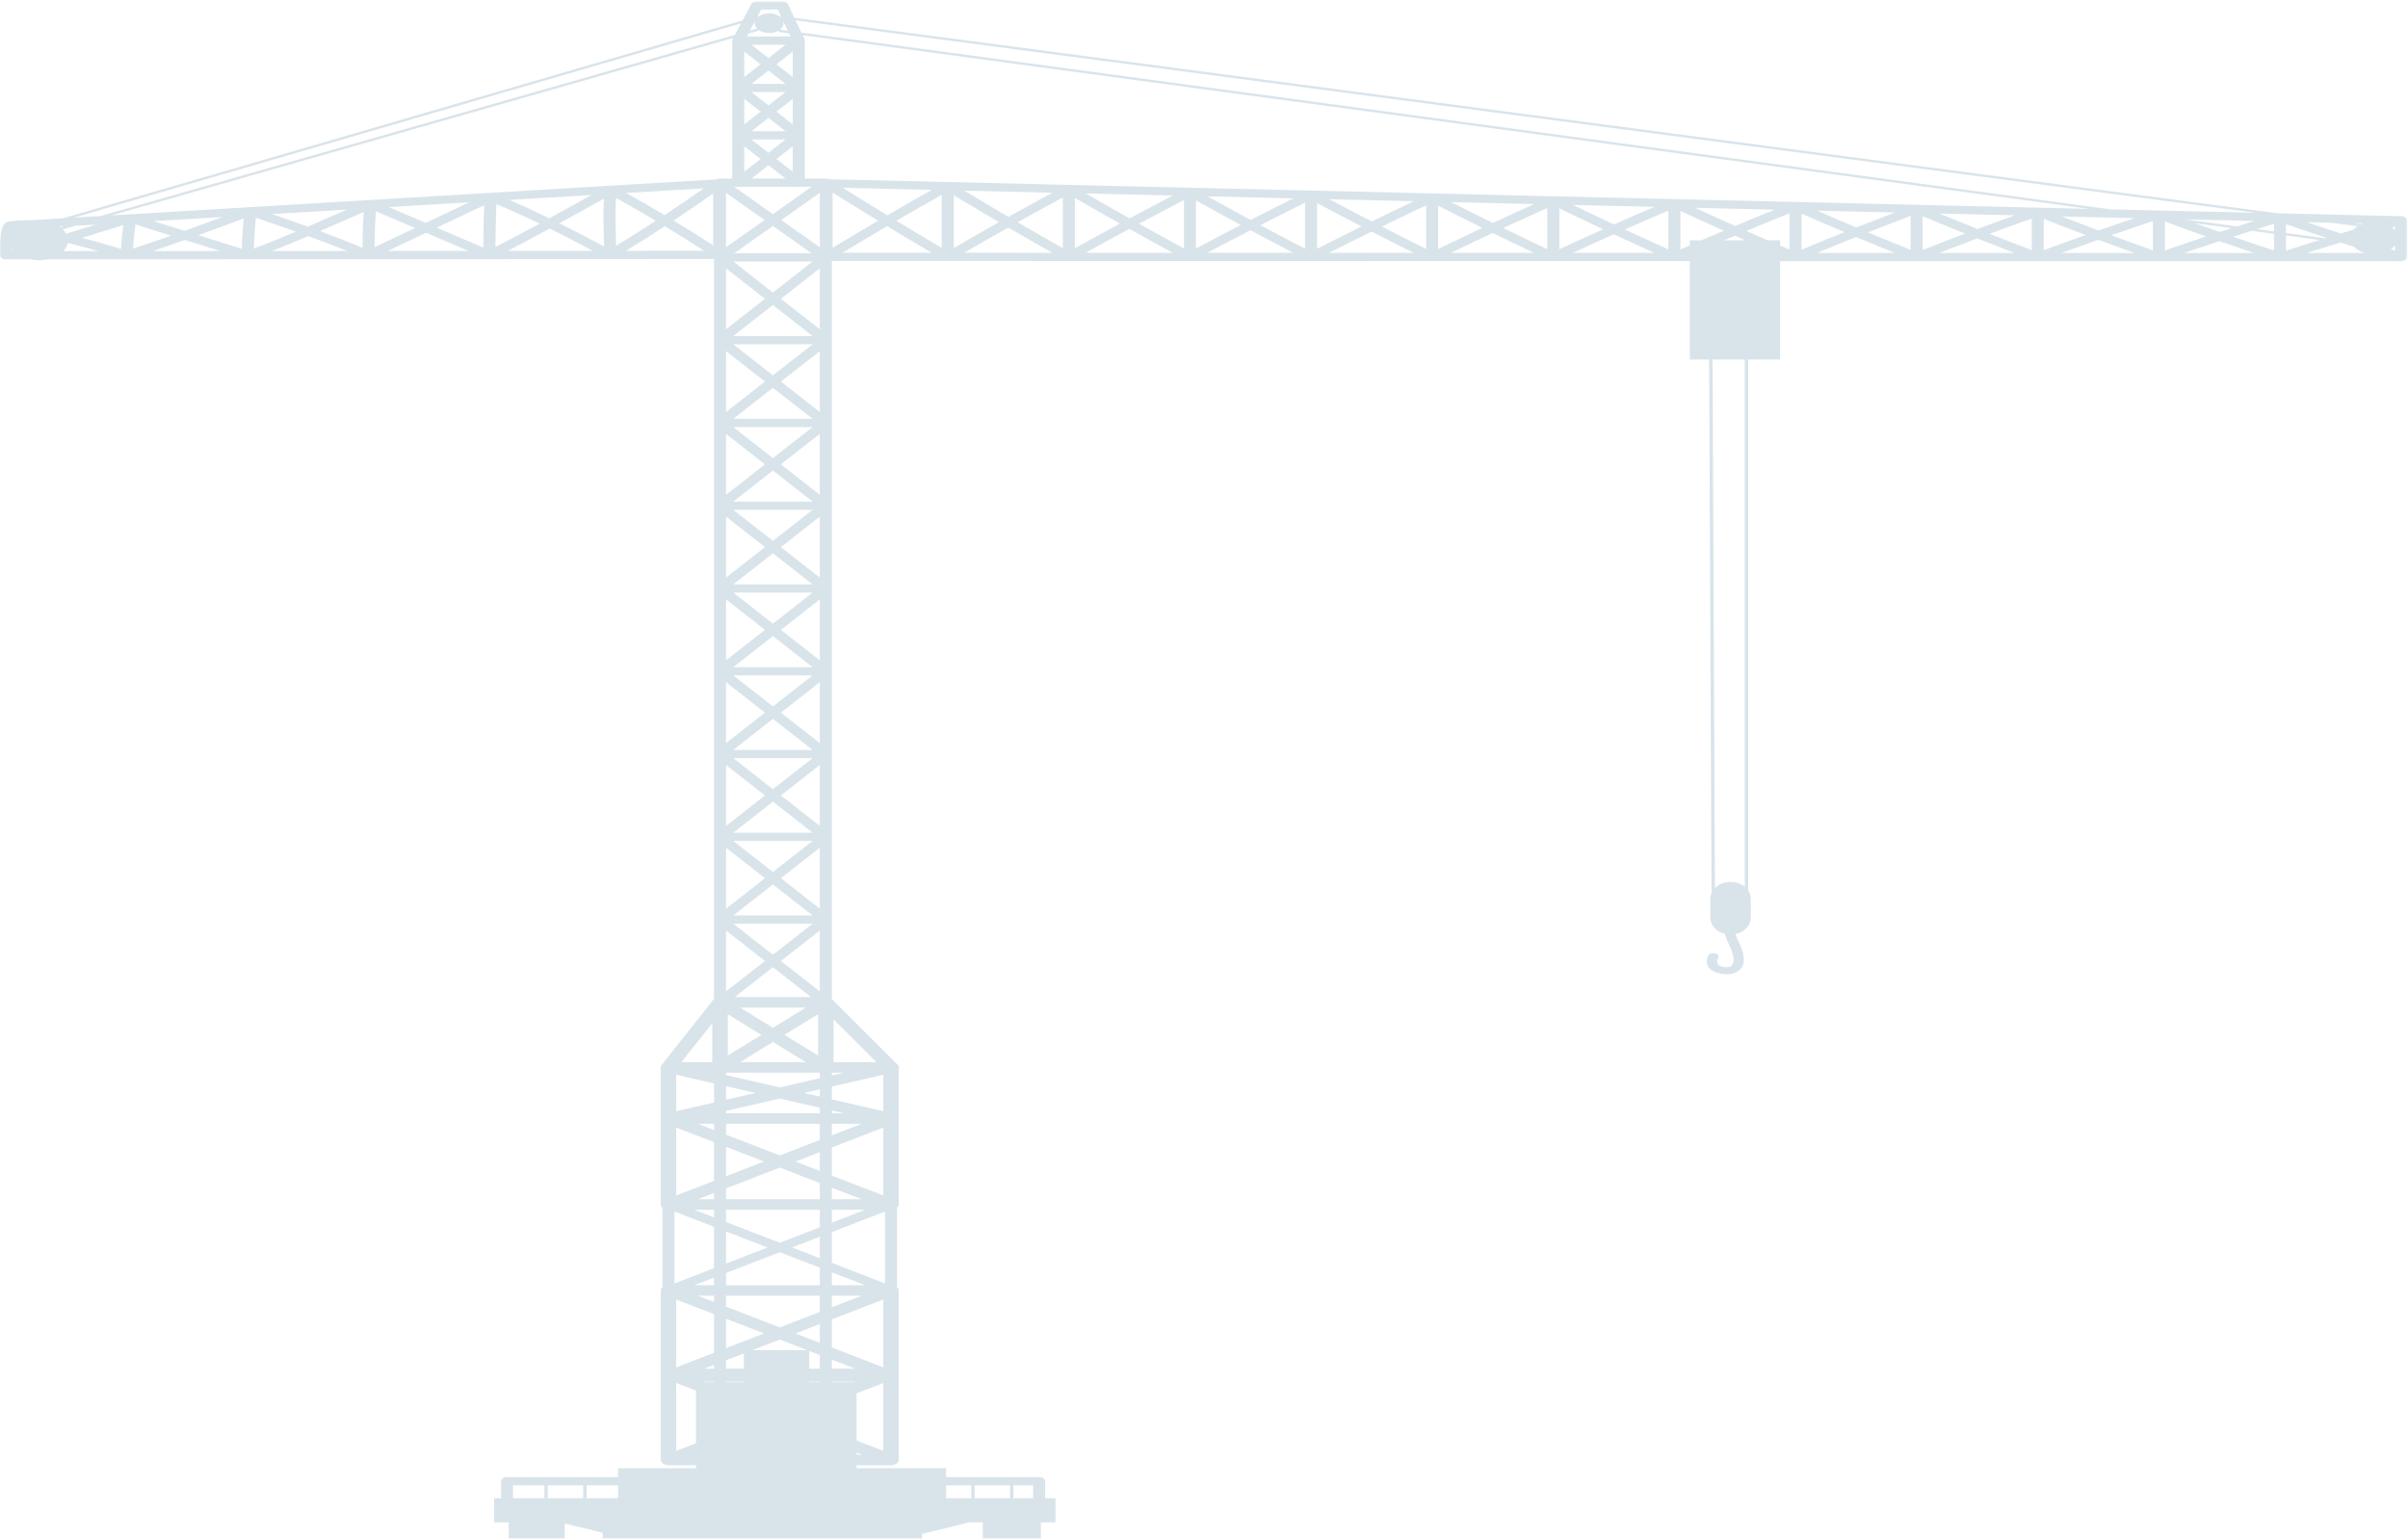 <?xml version="1.0" encoding="UTF-8"?>
<svg width="1222px" height="781px" viewBox="0 0 1222 781" version="1.1" xmlns="http://www.w3.org/2000/svg" xmlns:xlink="http://www.w3.org/1999/xlink">
    <!-- Generator: Sketch 59.1 (86144) - https://sketch.com -->
    <title>illustration/crane</title>
    <desc>Created with Sketch.</desc>
    <defs>
        <polygon id="path-1" points="7.04870116e-05 0.649 1221.609 0.649 1221.609 781 7.04870116e-05 781"></polygon>
    </defs>
    <g id="illustration/crane" stroke="none" stroke-width="1" fill="none" fill-rule="evenodd" opacity="0.15">
        <g id="Illustration">
            <polygon id="Fill-1" points="861 149 898 149 898 134 861 134"></polygon>
            <polygon id="Fill-3" points="861 175 898 175 898 169 861 169"></polygon>
            <g id="Group-7">
                <mask id="mask-2" fill="white">
                    <use xlink:href="#path-1"></use>
                </mask>
                <g id="Clip-6"></g>
                <path d="M885.42,450.046 C883.565,448.513 881.021,447.565 878.214,447.565 C875.02,447.565 872.168,448.787 870.285,450.706 L869.079,182.485 L885.42,182.485 L885.42,450.046 Z M434.7,737.285 C435.551,737.615 436.404,737.943 437.256,738.273 L434.7,738.273 L434.7,737.285 Z M480.137,760.418 L492.904,760.418 L492.904,753.849 L480.137,753.849 L480.137,760.418 Z M514.31,760.417 L524.268,760.417 L524.268,753.848 L514.31,753.848 L514.31,760.417 Z M260.368,760.417 L276.271,760.417 L276.271,753.848 L260.368,753.848 L260.368,760.417 Z M297.676,760.418 L313.675,760.418 L313.675,753.849 L297.676,753.849 L297.676,760.418 Z M376.044,11.87 C375.006,13.823 373.966,15.777 372.928,17.73 L50.919,109.665 C46.457,109.93 41.996,110.196 37.534,110.462 L376.044,11.87 Z M396.246,8.109 L396.08,8.694 C394.739,7.521 392.656,6.765 390.307,6.765 C388.03,6.765 385.998,7.475 384.654,8.586 L384.446,8.255 C385.053,7.111 385.661,5.966 386.269,4.823 L394.712,4.823 C395.228,5.919 395.744,7.014 396.259,8.11 L396.246,8.109 Z M1144.801,108.001 C1128.388,107.614 1111.977,107.228 1095.569,106.841 C1087.443,106.651 1079.312,106.46 1071.184,106.269 L406.64,16.53 C406.614,16.48 406.587,16.429 406.565,16.382 C405.612,14.357 404.66,12.333 403.708,10.309 L1144.801,108.001 Z M1187.41,123.177 L1188.504,123.325 C1190.554,123.993 1192.613,124.649 1194.669,125.31 C1196.016,126.691 1197.957,127.778 1200.241,128.406 C1190.383,128.404 1180.525,128.402 1170.668,128.4 C1176.232,126.631 1181.811,124.887 1187.41,123.177 L1187.41,123.177 Z M1126.283,122.386 C1132.103,124.422 1137.953,126.42 1143.82,128.395 C1132.009,128.393 1120.198,128.391 1108.389,128.389 C1114.334,126.357 1120.295,124.352 1126.283,122.386 L1126.283,122.386 Z M1064.825,121.694 C1070.899,123.958 1077.005,126.184 1083.133,128.384 C1070.828,128.382 1058.521,128.38 1046.212,128.378 C1052.394,126.119 1058.593,123.884 1064.825,121.694 L1064.825,121.694 Z M1003.364,121.001 C1009.659,123.495 1015.99,125.947 1022.345,128.374 C1009.607,128.371 996.867,128.368 984.125,128.366 C990.514,125.878 996.922,123.416 1003.364,121.001 L1003.364,121.001 Z M941.906,120.309 C948.391,123.03 954.917,125.708 961.469,128.361 C948.347,128.358 935.227,128.356 922.105,128.353 C928.679,125.637 935.274,122.95 941.906,120.309 L941.906,120.309 Z M818.982,118.924 C825.795,122.101 832.654,125.233 839.542,128.338 C825.773,128.336 812.003,128.333 798.234,128.33 C805.119,125.159 812.027,122.017 818.982,118.924 L818.982,118.924 Z M757.516,118.23 C764.469,121.634 771.471,124.994 778.502,128.326 C764.455,128.323 750.409,128.321 736.361,128.318 C743.38,124.92 750.423,121.55 757.516,118.23 L757.516,118.23 Z M696.054,117.537 C703.134,121.168 710.263,124.755 717.427,128.314 C703.128,128.312 688.826,128.309 674.526,128.305 C681.668,124.679 688.836,121.084 696.054,117.537 L696.054,117.537 Z M634.587,116.847 C641.783,120.705 649.03,124.518 656.313,128.302 C641.787,128.301 627.262,128.298 612.736,128.295 C619.983,124.443 627.26,120.622 634.587,116.847 L634.587,116.847 Z M573.124,116.165 C580.42,120.245 587.769,124.283 595.158,128.292 C580.436,128.29 565.713,128.287 550.991,128.284 C558.331,124.208 565.7,120.163 573.124,116.165 L573.124,116.165 Z M511.668,115.489 C519.053,119.791 526.492,124.05 533.971,128.281 C519.073,128.277 504.174,128.275 489.277,128.271 C496.7,123.975 504.158,119.71 511.668,115.489 L511.668,115.489 Z M450.213,114.81 C457.678,119.334 465.198,123.817 472.76,128.269 C457.699,128.267 442.64,128.265 427.578,128.264 C435.082,123.744 442.621,119.255 450.213,114.81 L450.213,114.81 Z M396.283,151.65 C402.861,146.501 409.439,141.351 416.017,136.203 L416.017,167.096 C409.439,161.947 402.861,156.798 396.283,151.65 L396.283,151.65 Z M396.284,487.727 C402.862,482.579 409.439,477.43 416.017,472.283 L416.017,503.174 C409.439,498.026 402.862,492.876 396.284,487.727 L396.284,487.727 Z M423.001,539.068 L423.001,517.383 C430.248,524.612 437.495,531.84 444.741,539.068 L423.001,539.068 Z M434.7,707.162 C439.216,705.417 443.733,703.672 448.251,701.927 L448.251,736.363 C443.734,734.618 439.216,732.873 434.7,731.127 L434.7,707.162 Z M277.982,760.417 L295.965,760.417 L295.965,753.848 L277.982,753.848 L277.982,760.417 Z M361.472,539.068 L345.829,539.068 C351.044,532.487 356.257,525.905 361.472,519.322 L361.472,539.068 Z M337.423,114.811 C344.152,118.894 350.78,123.056 357.332,127.287 C344.103,127.293 330.875,127.298 317.644,127.303 C324.339,123.202 330.929,119.04 337.423,114.811 L337.423,114.811 Z M278.962,115.996 C286.365,119.66 293.64,123.45 300.855,127.311 C286.452,127.318 272.049,127.325 257.645,127.331 C264.863,123.649 271.936,119.843 278.962,115.996 L278.962,115.996 Z M216.218,118.12 C223.386,121.193 230.554,124.267 237.721,127.34 C224.065,127.347 210.408,127.353 196.753,127.359 C203.242,124.28 209.73,121.202 216.218,118.12 L216.218,118.12 Z M156.432,119.842 C163.067,122.264 169.649,124.757 176.126,127.368 C163.439,127.375 150.751,127.38 138.062,127.384 C144.242,124.939 150.36,122.417 156.432,119.842 L156.432,119.842 Z M93.854,121.794 C99.821,123.662 105.788,125.528 111.755,127.396 C100.393,127.402 89.032,127.407 77.669,127.412 C83.089,125.577 88.483,123.703 93.854,121.794 L93.854,121.794 Z M34.384,123.276 C39.61,124.586 44.795,125.968 49.926,127.425 C44.022,127.427 38.119,127.43 32.216,127.433 C33.359,126.203 34.121,124.793 34.384,123.276 L34.384,123.276 Z M6.168,125.635 C6.301,125.876 6.448,126.11 6.606,126.34 L6.157,126.463 C6.159,126.188 6.165,125.912 6.168,125.635 L6.168,125.635 Z M7.193,117.076 C7.116,117.166 7.03,117.252 6.958,117.344 C6.98,117.243 6.998,117.141 7.022,117.039 C7.079,117.052 7.136,117.064 7.193,117.076 L7.193,117.076 Z M30.744,115.424 C30.587,115.305 30.435,115.183 30.27,115.068 C30.996,115.025 31.721,114.982 32.447,114.938 L30.744,115.424 Z M48.832,113.961 C43.756,115.528 38.668,117.08 33.563,118.606 C33.133,117.817 32.571,117.074 31.878,116.394 L38.172,114.597 C41.726,114.386 45.279,114.173 48.832,113.961 L48.832,113.961 Z M371.692,20.058 C371.561,20.304 371.537,20.556 371.582,20.803 L371.582,44.648 L371.582,68.684 L371.582,90.633 L365.932,90.633 C365.563,90.593 365.194,90.61 364.84,90.673 C364.397,90.731 363.987,90.857 363.629,91.034 C345.735,92.099 327.842,93.168 309.948,94.23 C289.753,95.438 269.552,96.638 249.353,97.843 C249.044,97.822 248.716,97.841 248.38,97.9 C228.416,99.091 208.449,100.281 188.482,101.471 C188.164,101.435 187.83,101.444 187.483,101.5 C187.386,101.515 187.287,101.526 187.193,101.548 C167.164,102.74 147.129,103.933 127.097,105.127 C127.089,105.123 127.084,105.123 127.084,105.123 C126.621,105.088 126.221,105.122 125.87,105.2 C105.963,106.384 86.056,107.57 66.146,108.757 C62.978,108.946 59.81,109.135 56.643,109.323 L372.119,19.254 C371.976,19.522 371.834,19.79 371.692,20.058 L371.692,20.058 Z M384.182,14.519 L380.571,15.549 C381.435,13.922 382.299,12.296 383.162,10.671 C383.045,11.026 382.978,11.394 382.978,11.773 C382.978,12.788 383.424,13.73 384.182,14.519 L384.182,14.519 Z M1034.526,105.408 C1034.304,105.386 1034.087,105.38 1033.876,105.393 C1013.644,104.916 993.413,104.439 973.172,103.965 C972.853,103.92 972.544,103.912 972.248,103.943 C952.109,103.469 931.967,102.995 911.827,102.522 C911.411,102.444 911.01,102.438 910.634,102.493 C890.578,102.023 870.514,101.55 850.461,101.081 C849.95,100.965 849.457,100.958 849.007,101.047 C829.021,100.573 809.041,100.104 789.056,99.633 C788.496,99.49 787.957,99.487 787.472,99.596 C767.531,99.126 747.596,98.659 727.655,98.187 C727.653,98.187 727.651,98.187 727.65,98.186 C727.604,98.175 727.56,98.164 727.513,98.155 C726.963,98.022 726.435,98.03 725.96,98.147 C706.066,97.68 686.173,97.214 666.274,96.747 C665.79,96.613 665.248,96.588 664.678,96.71 C644.743,96.24 624.808,95.77 604.872,95.302 C604.359,95.145 603.778,95.116 603.168,95.262 C582.918,94.785 562.664,94.307 542.416,93.833 C521.929,93.353 501.441,92.866 480.956,92.387 C460.87,91.913 440.791,91.443 420.707,90.97 C420.385,90.827 420.025,90.724 419.638,90.673 C419.283,90.61 418.913,90.593 418.542,90.633 L408.403,90.633 L408.403,68.684 L408.403,44.648 L408.403,20.615 C408.403,20.466 408.377,20.321 408.332,20.179 C408.216,19.421 407.799,18.594 407.377,17.845 L1060.301,106.013 C1051.709,105.812 1043.12,105.61 1034.526,105.408 L1034.526,105.408 Z M1135.198,114.913 L1108.593,111.321 C1120.372,111.598 1132.15,111.875 1143.932,112.152 C1141.015,113.064 1138.104,113.986 1135.198,114.913 L1135.198,114.913 Z M1198.199,113.83 L1194.499,113.342 C1196.048,113.378 1197.596,113.415 1199.145,113.452 C1198.82,113.568 1198.506,113.695 1198.199,113.83 L1198.199,113.83 Z M1215.427,116.937 C1214.997,116.378 1214.474,115.858 1213.874,115.383 C1214.393,115.236 1214.908,115.085 1215.427,114.938 L1215.427,116.937 Z M1213.253,126.594 C1214.12,126.004 1214.853,125.322 1215.427,124.576 L1215.427,127.269 C1214.701,127.045 1213.978,126.819 1213.253,126.594 L1213.253,126.594 Z M1160.088,118.275 L1160.088,113.763 C1166.904,116.128 1173.748,118.449 1180.62,120.728 C1180.379,120.8 1180.14,120.875 1179.9,120.949 L1160.088,118.275 Z M1160.088,119.488 L1177.168,121.795 C1171.457,123.568 1165.762,125.369 1160.088,127.203 L1160.088,119.488 Z M1145.32,116.28 C1148.197,115.376 1151.086,114.488 1153.976,113.6 L1153.976,117.449 L1145.32,116.28 Z M1194.338,116.577 C1192.175,117.22 1190.008,117.855 1187.852,118.507 C1182.143,116.632 1176.457,114.719 1170.786,112.785 C1174.965,112.883 1179.144,112.98 1183.324,113.079 L1196.396,114.802 C1195.596,115.325 1194.904,115.922 1194.338,116.577 L1194.338,116.577 Z M1142.602,117.127 L1153.976,118.663 L1153.976,127.148 C1147.036,124.851 1140.132,122.51 1133.262,120.128 C1136.371,119.125 1139.478,118.114 1142.602,117.127 L1142.602,117.127 Z M1113.728,113.228 L1132.538,115.768 C1130.489,116.426 1128.434,117.077 1126.391,117.743 C1122.159,116.255 1117.938,114.749 1113.728,113.228 L1113.728,113.228 Z M1098.625,112.419 C1105.567,114.992 1112.538,117.52 1119.542,120.002 C1112.541,122.319 1105.57,124.681 1098.625,127.088 L1098.625,112.419 Z M1092.514,112.258 L1092.514,127.031 C1085.454,124.529 1078.431,121.983 1071.445,119.396 C1078.433,116.973 1085.455,114.593 1092.514,112.258 L1092.514,112.258 Z M1046.318,109.855 C1058.625,110.145 1070.93,110.435 1083.231,110.723 C1077.104,112.779 1070.998,114.859 1064.924,116.979 C1058.695,114.641 1052.498,112.26 1046.318,109.855 L1046.318,109.855 Z M1037.163,111.082 C1044.213,113.858 1051.296,116.59 1058.412,119.278 C1051.299,121.797 1044.216,124.36 1037.163,126.969 L1037.163,111.082 Z M1031.062,110.92 L1031.062,126.912 C1023.891,124.206 1016.762,121.456 1009.673,118.663 C1016.764,116.039 1023.893,113.457 1031.062,110.92 L1031.062,110.92 Z M984.213,108.394 C996.955,108.694 1009.694,108.995 1022.431,109.293 C1016.08,111.568 1009.751,113.87 1003.457,116.215 C997.012,113.647 990.603,111.033 984.213,108.394 L984.213,108.394 Z M975.701,109.745 C982.849,112.725 990.028,115.661 997.243,118.553 C990.03,121.274 982.85,124.041 975.701,126.853 L975.701,109.745 Z M969.598,109.584 L969.598,126.795 C962.338,123.882 955.119,120.928 947.941,117.932 C955.12,115.106 962.339,112.323 969.598,109.584 L969.598,109.584 Z M922.195,106.938 C935.318,107.246 948.441,107.553 961.564,107.862 C955.011,110.358 948.483,112.882 941.995,115.45 C935.36,112.652 928.767,109.808 922.195,106.938 L922.195,106.938 Z M914.242,108.405 C921.472,111.588 928.737,114.73 936.04,117.826 C928.738,120.749 921.473,123.719 914.242,126.732 L914.242,108.405 Z M880.441,119.616 C882.239,120.412 884.048,121.197 885.852,121.988 L874.876,121.988 C876.732,121.198 878.581,120.401 880.441,119.616 L880.441,119.616 Z M860.217,105.477 C873.683,105.795 887.151,106.112 900.619,106.43 C893.89,109.149 887.187,111.896 880.527,114.686 C873.721,111.657 866.957,108.58 860.217,105.477 L860.217,105.477 Z M846.668,106.908 L846.668,126.555 C839.251,123.234 831.878,119.873 824.55,116.47 C831.88,113.24 839.252,110.053 846.668,106.908 L846.668,106.908 Z M798.31,104.023 C812.082,104.345 825.854,104.67 839.626,104.993 C832.735,107.935 825.874,110.904 819.058,113.92 C812.103,110.661 805.194,107.356 798.31,104.023 L798.31,104.023 Z M791.317,105.732 C798.69,109.321 806.1,112.87 813.552,116.374 C806.101,119.702 798.691,123.076 791.317,126.493 L791.317,105.732 Z M785.211,105.568 L785.211,126.439 C777.722,122.913 770.281,119.345 762.886,115.738 C770.282,112.305 777.723,108.916 785.211,105.568 L785.211,105.568 Z M736.437,102.568 C750.486,102.898 764.534,103.228 778.582,103.56 C771.55,106.723 764.548,109.917 757.593,113.156 C750.5,109.668 743.456,106.131 736.437,102.568 L736.437,102.568 Z M729.851,104.389 C737.286,108.185 744.759,111.939 752.278,115.649 C744.76,119.18 737.288,122.758 729.851,126.377 L729.851,104.389 Z M723.748,104.228 L723.748,126.321 C716.198,122.589 708.695,118.82 701.242,115.008 C708.696,111.373 716.199,107.78 723.748,104.228 L723.748,104.228 Z M674.605,101.113 C688.907,101.45 703.205,101.786 717.504,102.122 C710.341,105.51 703.209,108.929 696.129,112.392 C688.911,108.673 681.744,104.908 674.605,101.113 L674.605,101.113 Z M668.388,103.053 C675.88,107.049 683.409,111.009 690.984,114.923 C683.409,118.658 675.879,122.438 668.388,126.258 L668.388,103.053 Z M662.28,102.888 C662.279,110.659 662.277,118.429 662.276,126.201 C654.676,122.264 647.123,118.29 639.618,114.274 C647.124,110.438 654.679,106.644 662.28,102.888 L662.28,102.888 Z M612.829,99.659 C627.349,100.002 641.868,100.344 656.387,100.684 C649.107,104.297 641.864,107.938 634.671,111.624 C627.346,107.676 620.072,103.682 612.829,99.659 L612.829,99.659 Z M606.926,101.731 C614.464,105.925 622.04,110.085 629.667,114.2 C622.041,118.136 614.466,122.118 606.926,126.137 L606.926,101.731 Z M600.819,101.555 C600.819,109.727 600.818,117.898 600.817,126.071 C593.172,121.931 585.574,117.756 578.027,113.54 C585.575,109.503 593.172,105.509 600.819,101.555 L600.819,101.555 Z M551.082,98.206 C565.802,98.554 580.523,98.9 595.244,99.246 C587.859,103.079 580.512,106.942 573.216,110.848 C565.793,106.674 558.421,102.455 551.082,98.206 L551.082,98.206 Z M545.473,100.409 C553.049,104.802 560.663,109.161 568.33,113.476 C560.664,117.609 553.049,121.786 545.473,126.001 L545.473,100.409 Z M539.36,100.224 L539.36,125.937 C531.678,121.597 524.042,117.224 516.458,112.81 C524.042,108.574 531.678,104.382 539.36,100.224 L539.36,100.224 Z M489.365,96.755 C504.264,97.106 519.164,97.455 534.063,97.807 C526.583,101.859 519.145,105.943 511.758,110.069 C504.246,105.671 496.788,101.227 489.365,96.755 L489.365,96.755 Z M484.009,99.083 C491.621,103.675 499.271,108.234 506.976,112.749 C499.272,117.079 491.622,121.457 484.009,125.868 L484.009,99.083 Z M477.902,98.901 C477.901,107.87 477.901,116.838 477.9,125.804 C470.184,121.265 462.513,116.693 454.897,112.081 C462.513,107.648 470.185,103.259 477.902,98.901 L477.902,98.901 Z M427.669,95.305 C442.729,95.659 457.787,96.013 472.846,96.367 C465.285,100.641 457.765,104.946 450.299,109.292 C442.708,104.668 435.171,100.002 427.669,95.305 L427.669,95.305 Z M422.558,97.76 C430.202,102.55 437.885,107.307 445.621,112.022 C437.885,116.552 430.202,121.127 422.558,125.734 L422.558,97.76 Z M372.11,132.729 L412.364,132.729 C405.655,137.98 398.946,143.232 392.237,148.483 C385.528,143.232 378.817,137.98 372.11,132.729 L372.11,132.729 Z M368.456,167.096 L368.456,136.203 C375.034,141.351 381.613,146.501 388.192,151.65 C381.613,156.798 375.034,161.947 368.456,167.096 L368.456,167.096 Z M372.113,170.568 C378.82,165.316 385.529,160.066 392.237,154.816 C398.945,160.066 405.653,165.316 412.36,170.568 L372.113,170.568 Z M396.284,193.659 C402.862,188.511 409.439,183.361 416.017,178.213 L416.017,209.103 C409.439,203.956 402.862,198.807 396.284,193.659 L396.284,193.659 Z M396.282,235.668 C402.86,230.519 409.438,225.371 416.017,220.222 L416.017,251.118 C409.438,245.968 402.86,240.818 396.282,235.668 L396.282,235.668 Z M396.28,277.677 C402.859,272.526 409.438,267.378 416.017,262.227 L416.017,293.123 C409.438,287.975 402.859,282.825 396.28,277.677 L396.28,277.677 Z M396.282,319.685 C402.86,314.535 409.438,309.388 416.017,304.238 L416.017,335.133 C409.438,329.985 402.86,324.834 396.282,319.685 L396.282,319.685 Z M396.284,361.697 C402.862,356.547 409.439,351.397 416.017,346.248 L416.017,377.143 C409.439,371.996 402.862,366.845 396.284,361.697 L396.284,361.697 Z M396.282,403.708 C402.86,398.56 409.438,393.41 416.017,388.263 L416.017,419.158 C409.438,414.008 402.86,408.859 396.282,403.708 L396.282,403.708 Z M396.282,445.718 C402.86,440.568 409.438,435.419 416.017,430.268 L416.017,461.164 C409.438,456.015 402.86,450.866 396.282,445.718 L396.282,445.718 Z M372.114,468.81 L412.359,468.81 C405.652,474.061 398.945,479.31 392.237,484.561 C385.529,479.31 378.821,474.061 372.114,468.81 L372.114,468.81 Z M392.237,448.884 C398.945,454.136 405.653,459.387 412.361,464.637 L372.113,464.637 C378.82,459.387 385.529,454.136 392.237,448.884 L392.237,448.884 Z M388.193,445.718 C381.614,450.866 375.035,456.015 368.456,461.165 L368.456,430.268 C375.035,435.419 381.614,440.568 388.193,445.718 L388.193,445.718 Z M412.372,426.795 C405.66,432.048 398.948,437.3 392.237,442.552 C385.525,437.3 378.812,432.048 372.102,426.795 L412.372,426.795 Z M372.106,422.628 C378.815,417.376 385.526,412.124 392.237,406.873 C398.947,412.124 405.657,417.376 412.367,422.628 L372.106,422.628 Z M388.193,403.708 C381.614,408.859 375.035,414.009 368.456,419.158 L368.456,388.263 C375.035,393.41 381.614,398.56 388.193,403.708 L388.193,403.708 Z M412.36,384.789 C405.652,390.041 398.945,395.291 392.237,400.542 C385.529,395.291 378.821,390.041 372.114,384.789 L412.36,384.789 Z M372.113,380.618 C378.819,375.366 385.529,370.115 392.237,364.864 C398.945,370.115 405.653,375.366 412.361,380.618 L372.113,380.618 Z M388.191,361.697 C381.613,366.845 375.034,371.996 368.456,377.143 L368.456,346.248 L388.191,361.697 Z M412.359,342.779 C405.652,348.03 398.945,353.279 392.237,358.53 C385.529,353.279 378.821,348.03 372.114,342.779 L412.359,342.779 Z M372.106,338.608 C378.815,333.356 385.526,328.103 392.237,322.851 C398.947,328.103 405.658,333.356 412.368,338.608 L372.106,338.608 Z M388.193,319.685 C381.614,324.834 375.035,329.985 368.456,335.133 L368.456,304.238 C375.035,309.388 381.614,314.535 388.193,319.685 L388.193,319.685 Z M412.359,300.769 C405.652,306.02 398.945,311.269 392.237,316.52 C385.529,311.269 378.821,306.02 372.114,300.769 L412.359,300.769 Z M372.106,296.597 C378.815,291.346 385.526,286.093 392.237,280.841 C398.947,286.093 405.657,291.346 412.367,296.597 L372.106,296.597 Z M388.194,277.677 C381.615,282.826 375.035,287.975 368.456,293.123 L368.456,262.227 C375.035,267.378 381.615,272.526 388.194,277.677 L388.194,277.677 Z M412.365,258.76 C405.656,264.01 398.946,269.26 392.237,274.513 C385.527,269.26 378.817,264.01 372.108,258.76 L412.365,258.76 Z M372.107,254.587 C378.816,249.337 385.527,244.085 392.237,238.833 C398.947,244.085 405.657,249.337 412.366,254.587 L372.107,254.587 Z M388.193,235.668 C381.614,240.818 375.035,245.968 368.456,251.118 L368.456,220.222 C375.035,225.371 381.614,230.519 388.193,235.668 L388.193,235.668 Z M412.36,216.75 C405.652,222.001 398.945,227.251 392.237,232.502 C385.529,227.251 378.82,222.001 372.114,216.75 L412.36,216.75 Z M372.113,212.578 C378.82,207.326 385.529,202.076 392.237,196.826 C398.945,202.076 405.653,207.326 412.36,212.578 L372.113,212.578 Z M372.11,174.739 L412.363,174.739 C405.655,179.99 398.946,185.24 392.237,190.491 C385.528,185.24 378.818,179.99 372.11,174.739 L372.11,174.739 Z M388.19,193.659 C381.613,198.807 375.034,203.956 368.456,209.103 L368.456,178.213 C375.034,183.361 381.613,188.511 388.19,193.659 L388.19,193.659 Z M361.915,98.218 C361.91,106.982 361.913,115.746 361.915,124.511 C355.308,120.239 348.624,116.039 341.837,111.92 C348.634,107.433 355.325,102.868 361.915,98.218 L361.915,98.218 Z M416.017,125.483 C409.507,120.883 402.997,116.282 396.485,111.682 C402.997,107.081 409.507,102.48 416.017,97.88 L416.017,125.483 Z M392.237,114.683 C398.782,119.308 405.326,123.932 411.87,128.557 L372.603,128.557 C379.147,123.932 385.692,119.308 392.237,114.683 L392.237,114.683 Z M368.456,97.88 C374.967,102.48 381.478,107.081 387.988,111.682 C381.478,116.282 374.967,120.883 368.456,125.483 L368.456,97.88 Z M374.082,94.805 C374.517,94.889 374.975,94.891 375.426,94.805 L404.56,94.805 C405.011,94.891 405.469,94.889 405.903,94.805 L411.873,94.805 C405.328,99.43 398.783,104.054 392.237,108.68 C385.692,104.054 379.145,99.43 372.601,94.805 L374.082,94.805 Z M389.992,29.464 C387.111,27.209 384.228,24.952 381.347,22.697 L398.639,22.697 C395.757,24.952 392.874,27.209 389.992,29.464 L389.992,29.464 Z M389.992,83.867 C392.874,86.123 395.756,88.378 398.638,90.633 L381.348,90.633 C384.229,88.378 387.111,86.123 389.992,83.867 L389.992,83.867 Z M385.948,80.701 C383.197,82.854 380.446,85.007 377.695,87.16 L377.695,74.241 C380.446,76.394 383.197,78.548 385.948,80.701 L385.948,80.701 Z M377.695,39.091 L377.695,26.172 C380.447,28.324 383.197,30.477 385.948,32.63 C383.197,34.784 380.447,36.937 377.695,39.091 L377.695,39.091 Z M398.638,42.562 L381.347,42.562 C384.228,40.306 387.111,38.051 389.992,35.795 C392.874,38.051 395.757,40.305 398.638,42.562 L398.638,42.562 Z M402.293,39.093 C399.54,36.939 396.788,34.785 394.036,32.63 C396.788,30.476 399.54,28.322 402.293,26.169 L402.293,39.093 Z M402.293,74.238 L402.293,87.162 C399.54,85.009 396.789,82.855 394.037,80.701 C396.789,78.547 399.54,76.392 402.293,74.238 L402.293,74.238 Z M398.637,70.767 C395.756,73.024 392.873,75.279 389.992,77.535 C387.111,75.279 384.229,73.024 381.348,70.767 L398.637,70.767 Z M385.948,56.665 C383.197,58.818 380.447,60.971 377.695,63.124 L377.695,50.205 C380.447,52.358 383.197,54.511 385.948,56.665 L385.948,56.665 Z M389.992,53.5 C387.11,51.243 384.226,48.987 381.344,46.73 L398.642,46.73 C395.759,48.987 392.875,51.243 389.992,53.5 L389.992,53.5 Z M398.638,66.598 L381.348,66.598 C384.229,64.342 387.111,62.086 389.992,59.83 C392.874,62.086 395.757,64.342 398.638,66.598 L398.638,66.598 Z M394.036,56.665 C396.788,54.51 399.54,52.356 402.293,50.202 L402.293,63.126 C399.54,60.973 396.788,58.819 394.036,56.665 L394.036,56.665 Z M317.748,97.939 C330.876,97.158 344.004,96.377 357.133,95.596 C350.602,100.197 343.971,104.713 337.237,109.155 C330.847,105.339 324.359,101.596 317.748,97.939 L317.748,97.939 Z M312.629,100.447 C319.48,104.227 326.202,108.096 332.82,112.046 C326.19,116.357 319.462,120.6 312.626,124.779 C312.468,116.662 312.069,108.557 312.629,100.447 L312.629,100.447 Z M306.502,100.833 C305.973,108.917 306.372,116.993 306.522,125.084 C299.051,121.071 291.523,117.123 283.867,113.303 C291.407,109.144 298.92,104.961 306.502,100.833 L306.502,100.833 Z M258.503,101.47 C272.386,100.641 286.269,99.814 300.149,98.987 C292.994,102.9 285.896,106.862 278.763,110.792 C272.136,107.566 265.408,104.436 258.503,101.47 L258.503,101.47 Z M251.909,103.605 C259.392,106.738 266.68,110.05 273.824,113.497 C266.454,117.524 259.009,121.486 251.402,125.309 C251.452,118.073 251.624,110.841 251.909,103.605 L251.909,103.605 Z M240.853,106.408 C242.395,105.673 244.078,104.964 245.737,104.226 C245.403,111.369 245.296,118.509 245.275,125.654 C237.405,122.28 229.536,118.907 221.667,115.533 C228.062,112.493 234.459,109.453 240.853,106.408 L240.853,106.408 Z M197.359,105.112 C210.91,104.304 224.46,103.497 238.009,102.691 C237.929,102.73 237.849,102.768 237.768,102.805 C230.671,106.191 223.559,109.568 216.452,112.942 C216.321,113.004 216.189,113.066 216.059,113.128 C209.826,110.457 203.592,107.784 197.359,105.112 L197.359,105.112 Z M190.77,107.209 C197.384,110.045 203.996,112.88 210.61,115.715 C203.768,118.965 196.926,122.213 190.083,125.459 C190.123,119.369 190.279,113.291 190.77,107.209 L190.77,107.209 Z M184.623,107.567 C184.135,113.623 184,119.677 183.969,125.742 C176.882,122.797 169.665,119.998 162.365,117.303 C169.819,114.092 177.224,110.827 184.623,107.567 L184.623,107.567 Z M150.091,112.848 C146.092,111.423 142.072,110.029 138.041,108.645 C150.711,107.89 163.379,107.135 176.047,106.381 C169.438,109.287 162.813,112.181 156.147,115.03 C154.129,114.301 152.114,113.568 150.091,112.848 L150.091,112.848 Z M128.859,124.851 C129.028,120.071 129.402,115.299 129.842,110.529 C130.372,110.69 130.894,110.852 131.392,111.022 C136.265,112.685 141.126,114.371 145.965,116.082 C147.359,116.575 148.744,117.08 150.134,117.577 C144.521,119.937 138.873,122.258 133.165,124.505 C131.735,125.067 130.29,125.619 128.83,126.153 C128.841,125.719 128.845,125.285 128.859,124.851 L128.859,124.851 Z M123.685,110.869 C123.36,114.258 123.101,117.65 122.92,121.045 C122.915,121.134 122.911,121.222 122.906,121.311 C122.845,122.48 122.788,123.649 122.75,124.817 C122.732,125.297 122.716,125.775 122.703,126.253 C115.356,123.955 108.009,121.655 100.662,119.357 C108.373,116.572 116.043,113.734 123.685,110.869 L123.685,110.869 Z M77.885,112.229 C89.556,111.533 101.228,110.838 112.899,110.143 C106.512,112.514 100.103,114.862 93.662,117.167 C88.403,115.521 83.143,113.875 77.885,112.229 L77.885,112.229 Z M61.432,126.31 C54.922,124.314 48.312,122.45 41.628,120.706 C48.636,118.584 55.618,116.425 62.583,114.245 C62.017,118.256 61.6,122.284 61.432,126.31 L61.432,126.31 Z M68.736,113.935 C74.764,115.822 80.793,117.708 86.822,119.594 C80.437,121.839 74.012,124.028 67.549,126.161 C67.726,122.081 68.154,117.999 68.736,113.935 L68.736,113.935 Z M368.456,503.174 L368.456,472.283 C375.034,477.43 381.613,482.579 388.191,487.727 C381.613,492.876 375.034,498.026 368.456,503.174 L368.456,503.174 Z M372.872,506.049 C379.326,500.997 385.782,495.945 392.237,490.894 C398.693,495.945 405.147,500.997 411.603,506.049 L372.872,506.049 Z M422.126,545.826 L422.126,544.433 L428.191,544.433 C426.17,544.898 424.148,545.362 422.126,545.826 L422.126,545.826 Z M422.126,557.971 L422.126,551.48 C430.834,549.48 439.543,547.478 448.251,545.478 L448.251,563.974 L422.126,557.971 Z M422.126,640.954 L422.126,625.336 C431.125,621.859 440.124,618.383 449.122,614.906 L449.122,651.383 C440.124,647.907 431.125,644.431 422.126,640.954 L422.126,640.954 Z M353.195,705.798 L353.195,732.486 C349.853,733.778 346.511,735.069 343.169,736.359 L343.169,701.924 C346.511,703.216 349.853,704.507 353.195,705.798 L353.195,705.798 Z M362.344,666.969 L362.344,682.869 L362.344,686.585 C355.953,689.054 349.561,691.524 343.169,693.993 L343.169,659.562 C349.561,662.03 355.953,664.5 362.344,666.969 L362.344,666.969 Z M362.344,622.653 L362.344,643.64 C355.661,646.222 348.977,648.803 342.294,651.386 L342.294,614.906 C348.977,617.489 355.661,620.07 362.344,622.653 L362.344,622.653 Z M362.344,579.708 L362.344,599.327 C355.953,601.796 349.561,604.265 343.169,606.734 L343.169,572.299 C349.561,574.77 355.953,577.238 362.344,579.708 L362.344,579.708 Z M395.707,551.898 C386.624,549.811 377.54,547.724 368.456,545.636 L368.456,544.433 L416.017,544.433 L416.017,547.231 C409.248,548.786 402.478,550.342 395.707,551.898 L395.707,551.898 Z M408.006,554.725 C410.676,554.111 413.347,553.497 416.017,552.884 L416.017,556.565 C413.347,555.952 410.676,555.339 408.006,554.725 L408.006,554.725 Z M416.017,565.022 L368.456,565.022 L368.456,563.812 L395.705,557.551 C402.476,559.107 409.247,560.663 416.017,562.219 L416.017,565.022 Z M422.126,565.022 L422.126,563.623 C424.155,564.089 426.184,564.555 428.212,565.022 L422.126,565.022 Z M422.126,596.641 L422.126,590.105 L422.126,582.391 C430.835,579.027 439.543,575.663 448.251,572.297 L448.251,606.733 L422.126,596.641 Z M422.126,614.009 L439.047,614.009 C433.407,616.187 427.767,618.366 422.126,620.546 L422.126,614.009 Z M362.344,614.009 L362.344,617.86 C359.021,616.577 355.697,615.292 352.374,614.009 L362.344,614.009 Z M362.344,608.65 L354.162,608.65 C356.889,607.596 359.617,606.541 362.344,605.488 L362.344,608.65 Z M422.126,608.65 L422.126,602.804 C427.17,604.753 432.213,606.7 437.256,608.65 L422.126,608.65 Z M395.708,592.597 C402.478,595.214 409.248,597.83 416.017,600.444 L416.017,608.65 L368.456,608.65 L368.456,603.126 C377.54,599.617 386.625,596.107 395.708,592.597 L395.708,592.597 Z M416.017,584.751 L416.017,594.281 C411.906,592.693 407.794,591.104 403.683,589.516 C407.794,587.928 411.905,586.34 416.017,584.751 L416.017,584.751 Z M422.126,570.383 L437.268,570.383 L422.126,576.232 L422.126,570.383 Z M368.456,570.383 L416.017,570.383 L416.017,578.592 C409.248,581.207 402.48,583.822 395.711,586.436 C386.626,582.928 377.541,579.418 368.456,575.909 L368.456,570.383 Z M362.344,570.383 L362.344,573.548 C359.614,572.493 356.882,571.438 354.151,570.383 L362.344,570.383 Z M368.456,551.289 C373.44,552.435 378.424,553.579 383.408,554.725 C378.424,555.87 373.44,557.016 368.456,558.161 L368.456,551.289 Z M362.344,549.885 L362.344,559.566 C355.953,561.035 349.561,562.505 343.169,563.973 L343.169,545.478 C349.561,546.947 355.953,548.415 362.344,549.885 L362.344,549.885 Z M398.097,525.242 C403.778,521.746 409.461,518.25 415.144,514.755 L415.144,535.727 C409.461,532.232 403.778,528.737 398.097,525.242 L398.097,525.242 Z M392.237,528.846 C397.775,532.254 403.312,535.66 408.85,539.068 L375.623,539.068 C381.16,535.66 386.698,532.254 392.237,528.846 L392.237,528.846 Z M375.614,511.413 L408.858,511.413 C403.317,514.821 397.778,518.23 392.237,521.638 C386.695,518.23 381.154,514.821 375.614,511.413 L375.614,511.413 Z M386.378,525.242 C380.694,528.738 375.011,532.235 369.328,535.73 L369.328,514.751 C375.011,518.248 380.694,521.745 386.378,525.242 L386.378,525.242 Z M368.456,582.069 C374.883,584.553 381.309,587.035 387.736,589.517 C381.309,592 374.883,594.483 368.456,596.965 L368.456,586.278 L368.456,582.069 Z M395.711,630.75 C386.627,627.241 377.541,623.73 368.456,620.222 L368.456,614.009 L416.017,614.009 L416.017,622.906 C409.248,625.52 402.48,628.135 395.711,630.75 L395.711,630.75 Z M401.913,633.145 C406.614,631.33 411.316,629.512 416.017,627.696 L416.017,638.594 C411.316,636.779 406.614,634.961 401.913,633.145 L401.913,633.145 Z M368.456,641.279 L368.456,625.014 C375.473,627.725 382.49,630.436 389.506,633.146 C382.49,635.858 375.473,638.568 368.456,641.279 L368.456,641.279 Z M416.017,652.281 L368.456,652.281 L368.456,646.071 C377.54,642.562 386.625,639.052 395.708,635.542 C402.478,638.159 409.248,640.775 416.017,643.389 L416.017,652.281 Z M422.126,652.281 L422.126,645.749 C427.762,647.926 433.397,650.104 439.033,652.281 L422.126,652.281 Z M422.126,683.897 L422.126,669.654 C430.835,666.29 439.543,662.925 448.251,659.562 L448.251,693.992 C439.543,690.627 430.834,687.262 422.126,683.897 L422.126,683.897 Z M410.671,701.495 L416.017,701.495 L416.017,701.273 L410.671,701.273 L410.671,701.495 Z M362.344,701.273 L362.344,701.495 L357.998,701.495 C357.808,701.42 357.617,701.347 357.426,701.273 L362.344,701.273 Z M362.344,694.647 L357.43,694.647 C359.068,694.013 360.707,693.38 362.344,692.748 L362.344,694.647 Z M377.468,686.906 L377.468,694.647 L368.456,694.647 L368.456,690.386 C371.46,689.227 374.464,688.066 377.468,686.906 L377.468,686.906 Z M387.734,676.777 L368.456,684.224 L368.456,669.33 L387.734,676.777 Z M409.636,685.238 L381.785,685.238 C386.427,683.444 391.068,681.651 395.711,679.859 C400.352,681.651 404.994,683.444 409.636,685.238 L409.636,685.238 Z M403.691,676.776 C407.8,675.189 411.908,673.602 416.017,672.014 L416.017,681.537 C411.908,679.95 407.8,678.363 403.691,676.776 L403.691,676.776 Z M416.017,694.647 L410.671,694.647 L410.671,685.638 C412.453,686.326 414.235,687.014 416.017,687.703 L416.017,694.647 Z M422.126,694.647 L422.126,690.063 C426.082,691.591 430.037,693.119 433.992,694.647 L422.126,694.647 Z M368.456,701.495 L377.467,701.495 L377.467,701.273 L368.456,701.273 L368.456,701.495 Z M368.456,657.64 L416.017,657.64 L416.017,665.851 C409.249,668.465 402.482,671.079 395.715,673.694 C386.629,670.184 377.543,666.673 368.456,663.163 L368.456,657.64 Z M362.344,657.64 L362.344,660.801 C359.617,659.748 356.889,658.695 354.163,657.64 L362.344,657.64 Z M352.384,652.281 C355.704,650.999 359.025,649.715 362.344,648.433 L362.344,652.281 L352.384,652.281 Z M437.271,657.64 C432.223,659.59 427.174,661.541 422.126,663.491 L422.126,657.64 L437.271,657.64 Z M433.42,701.495 L422.126,701.495 L422.126,701.273 L433.993,701.273 C433.802,701.347 433.612,701.42 433.42,701.495 L433.42,701.495 Z M857.545,121.988 L857.545,124.526 C855.954,125.219 854.365,125.913 852.779,126.611 L852.779,107.07 C860.085,110.457 867.427,113.801 874.809,117.102 C870.98,118.722 867.151,120.343 863.343,121.988 L857.545,121.988 Z M897.151,121.988 C893.496,120.406 889.865,118.803 886.231,117.201 C893.489,114.172 900.788,111.188 908.13,108.246 L908.13,126.674 C906.537,125.998 904.948,125.318 903.36,124.638 L903.36,121.988 L897.151,121.988 Z M400.395,16.902 L401.158,18.524 L378.991,18.524 C379.249,18.04 379.505,17.557 379.763,17.072 L385.059,15.56 L384.723,15.011 C386.066,16.091 388.067,16.78 390.307,16.78 C392.206,16.78 393.931,16.282 395.232,15.474 L395.028,16.177 L400.395,16.902 Z M397.638,11.773 C397.638,11.357 397.555,10.954 397.415,10.567 C398.205,12.245 398.994,13.925 399.784,15.604 L395.816,15.069 C396.948,14.188 397.638,13.036 397.638,11.773 L397.638,11.773 Z M396.869,9.407 C396.943,9.563 397.016,9.719 397.088,9.873 C396.991,9.71 396.881,9.548 396.758,9.393 L396.869,9.407 Z M494.616,760.418 L512.598,760.418 L512.598,753.849 L494.616,753.849 L494.616,760.418 Z M1221.539,129.835 L1221.539,111.82 C1221.539,111.336 1221.29,110.907 1220.891,110.562 C1220.365,109.899 1219.377,109.486 1218.08,109.724 C1197.73,109.247 1177.38,108.767 1157.032,108.289 C1156.681,108.28 1156.333,108.272 1155.982,108.264 L403.097,9.012 C402.025,6.734 400.954,4.458 399.882,2.18 C399.465,1.291 398.341,0.649 396.937,0.649 L384.138,0.649 C382.695,0.649 381.66,1.297 381.192,2.18 C379.748,4.9 378.302,7.619 376.857,10.339 L31.944,110.795 C27.197,111.079 22.449,111.361 17.7,111.644 C13.661,111.886 8.919,111.724 4.944,112.376 C4.351,112.396 3.841,112.541 3.427,112.77 C2.259,113.298 1.683,114.263 1.328,115.197 C-0.391,119.725 0.056,124.9 0.043,129.532 C0.041,130.101 0.322,130.54 0.75,130.869 C1.301,131.477 2.272,131.841 3.524,131.616 C7.473,131.615 11.423,131.613 15.372,131.612 C16.784,131.921 18.286,132.092 19.849,132.092 C21.416,132.092 22.924,131.919 24.339,131.608 C37.693,131.603 51.045,131.597 64.398,131.593 C84.834,131.58 105.269,131.572 125.706,131.563 C145.871,131.552 166.038,131.544 186.202,131.537 C186.654,131.641 187.154,131.645 187.675,131.536 C207.605,131.526 227.538,131.516 247.469,131.509 C247.947,131.627 248.481,131.636 249.036,131.508 C269.234,131.498 289.431,131.488 309.626,131.48 C327.201,131.473 344.771,131.462 362.344,131.455 L362.344,172.653 L362.344,214.663 L362.344,256.673 L362.344,298.684 L362.344,340.694 L362.344,382.704 L362.344,424.714 L362.344,466.724 L362.344,507.041 C362.229,507.15 362.11,507.253 362.009,507.38 C353.29,518.385 344.571,529.389 335.853,540.395 C335.809,540.451 335.79,540.504 335.752,540.559 C335.669,540.669 335.6,540.784 335.541,540.902 C335.524,540.937 335.506,540.972 335.491,541.008 C335.388,541.245 335.316,541.491 335.316,541.747 L335.316,567.703 L335.316,611.335 C335.316,612.045 335.659,612.602 336.187,613.02 L336.187,653.311 C335.652,653.769 335.316,654.34 335.316,654.961 L335.316,697.327 L335.316,698.592 L335.316,740.958 C335.316,741.738 335.728,742.333 336.348,742.761 C336.404,742.808 336.468,742.849 336.529,742.892 C336.536,742.897 336.542,742.901 336.549,742.905 C337.09,743.284 337.831,743.543 338.769,743.611 C338.835,743.618 338.901,743.621 338.968,743.625 C339.061,743.629 339.144,743.644 339.241,743.644 L353.195,743.644 L353.195,745.199 L313.675,745.199 L313.675,749.681 L271.669,749.681 L257.315,749.681 C255.651,749.681 254.262,750.626 254.262,751.762 L254.262,760.418 L250.76,760.418 L250.76,772.647 L258.191,772.647 L258.191,781 L286.585,781 L286.585,773.217 L305.812,777.925 L305.812,781 L467.903,781 L467.903,778.535 L491.945,772.647 L498.712,772.647 L498.712,781 L528.196,781 L528.196,772.647 L535.622,772.647 L535.622,760.418 L530.375,760.418 L530.375,751.762 C530.375,750.626 528.986,749.681 527.32,749.681 L480.137,749.681 L480.137,745.199 L434.7,745.199 L434.7,743.644 L452.176,743.644 C452.265,743.644 452.348,743.629 452.435,743.625 C452.514,743.621 452.593,743.617 452.67,743.608 C454.584,743.437 456.105,742.305 456.105,740.958 L456.105,698.592 L456.105,697.327 L456.105,654.961 C456.105,654.339 455.768,653.767 455.23,653.309 L455.23,612.984 C455.768,612.527 456.105,611.958 456.105,611.335 L456.105,567.703 L456.105,542.448 C456.398,541.832 456.295,541.119 455.567,540.395 C444.534,529.389 433.5,518.385 422.463,507.38 C422.429,507.346 422.392,507.318 422.357,507.286 C422.287,507.213 422.205,507.148 422.126,507.08 L422.126,466.724 L422.126,424.714 L422.126,382.704 L422.126,340.694 L422.126,298.684 L422.126,256.673 L422.126,214.663 L422.126,172.653 L422.126,132.431 C441.739,132.435 461.345,132.438 480.956,132.442 C501.441,132.446 521.929,132.448 542.416,132.451 C562.9,132.455 583.388,132.46 603.873,132.462 C624.053,132.468 644.232,132.473 664.412,132.475 C664.698,132.555 665.002,132.595 665.322,132.588 C665.651,132.597 665.962,132.557 666.255,132.475 C686.153,132.481 706.055,132.486 725.953,132.489 C726.213,132.552 726.488,132.581 726.774,132.578 C727.08,132.586 727.375,132.557 727.651,132.489 C747.59,132.492 767.523,132.494 787.462,132.499 C787.712,132.555 787.978,132.575 788.251,132.571 C788.533,132.577 788.806,132.556 789.063,132.499 C809.073,132.502 829.079,132.507 849.092,132.511 C849.284,132.544 849.483,132.559 849.689,132.559 C849.921,132.563 850.146,132.549 850.363,132.511 C852.756,132.512 855.151,132.512 857.545,132.512 L857.545,182.485 L867.334,182.485 L868.552,453.289 C868.167,454.195 867.947,455.166 867.947,456.184 L867.947,465.738 C867.947,469.659 871.072,472.966 875.347,474.009 C876.39,478.06 879.17,481.966 879.711,486.064 C879.897,487.463 879.855,489.234 878.441,490.359 C877.074,491.444 873.118,490.732 872.05,489.709 C870.972,488.681 871.405,487.029 871.968,485.913 C873.067,483.729 868.008,482.799 866.919,484.964 C865.969,486.853 865.778,489.338 867.213,491.135 C869.48,493.949 876.149,495.509 880.371,493.773 C885.809,491.548 885.317,486.729 884.341,483.018 C883.534,479.975 881.649,477.12 880.713,474.088 C885.173,473.149 888.486,469.769 888.486,465.738 L888.486,456.184 C888.486,454.649 888.003,453.212 887.165,451.964 L887.165,182.485 L903.36,182.485 L903.36,132.519 C905.809,132.519 908.258,132.519 910.706,132.52 C910.863,132.54 911.022,132.548 911.187,132.547 C911.351,132.548 911.509,132.54 911.665,132.52 C931.879,132.524 952.095,132.53 972.307,132.532 C972.47,132.546 972.628,132.544 972.785,132.537 C972.851,132.535 972.915,132.537 972.982,132.532 C993.364,132.535 1013.735,132.54 1034.108,132.545 C1054.602,132.548 1075.086,132.553 1095.569,132.558 C1116.054,132.561 1136.537,132.564 1157.032,132.569 C1177.515,132.572 1198,132.574 1218.483,132.579 C1220.016,132.579 1221.303,131.77 1221.499,130.756 C1221.624,130.448 1221.649,130.133 1221.539,129.835 L1221.539,129.835 Z" id="Fill-5" fill="#004774" mask="url(#mask-2)"></path>
            </g>
        </g>
    </g>
</svg>